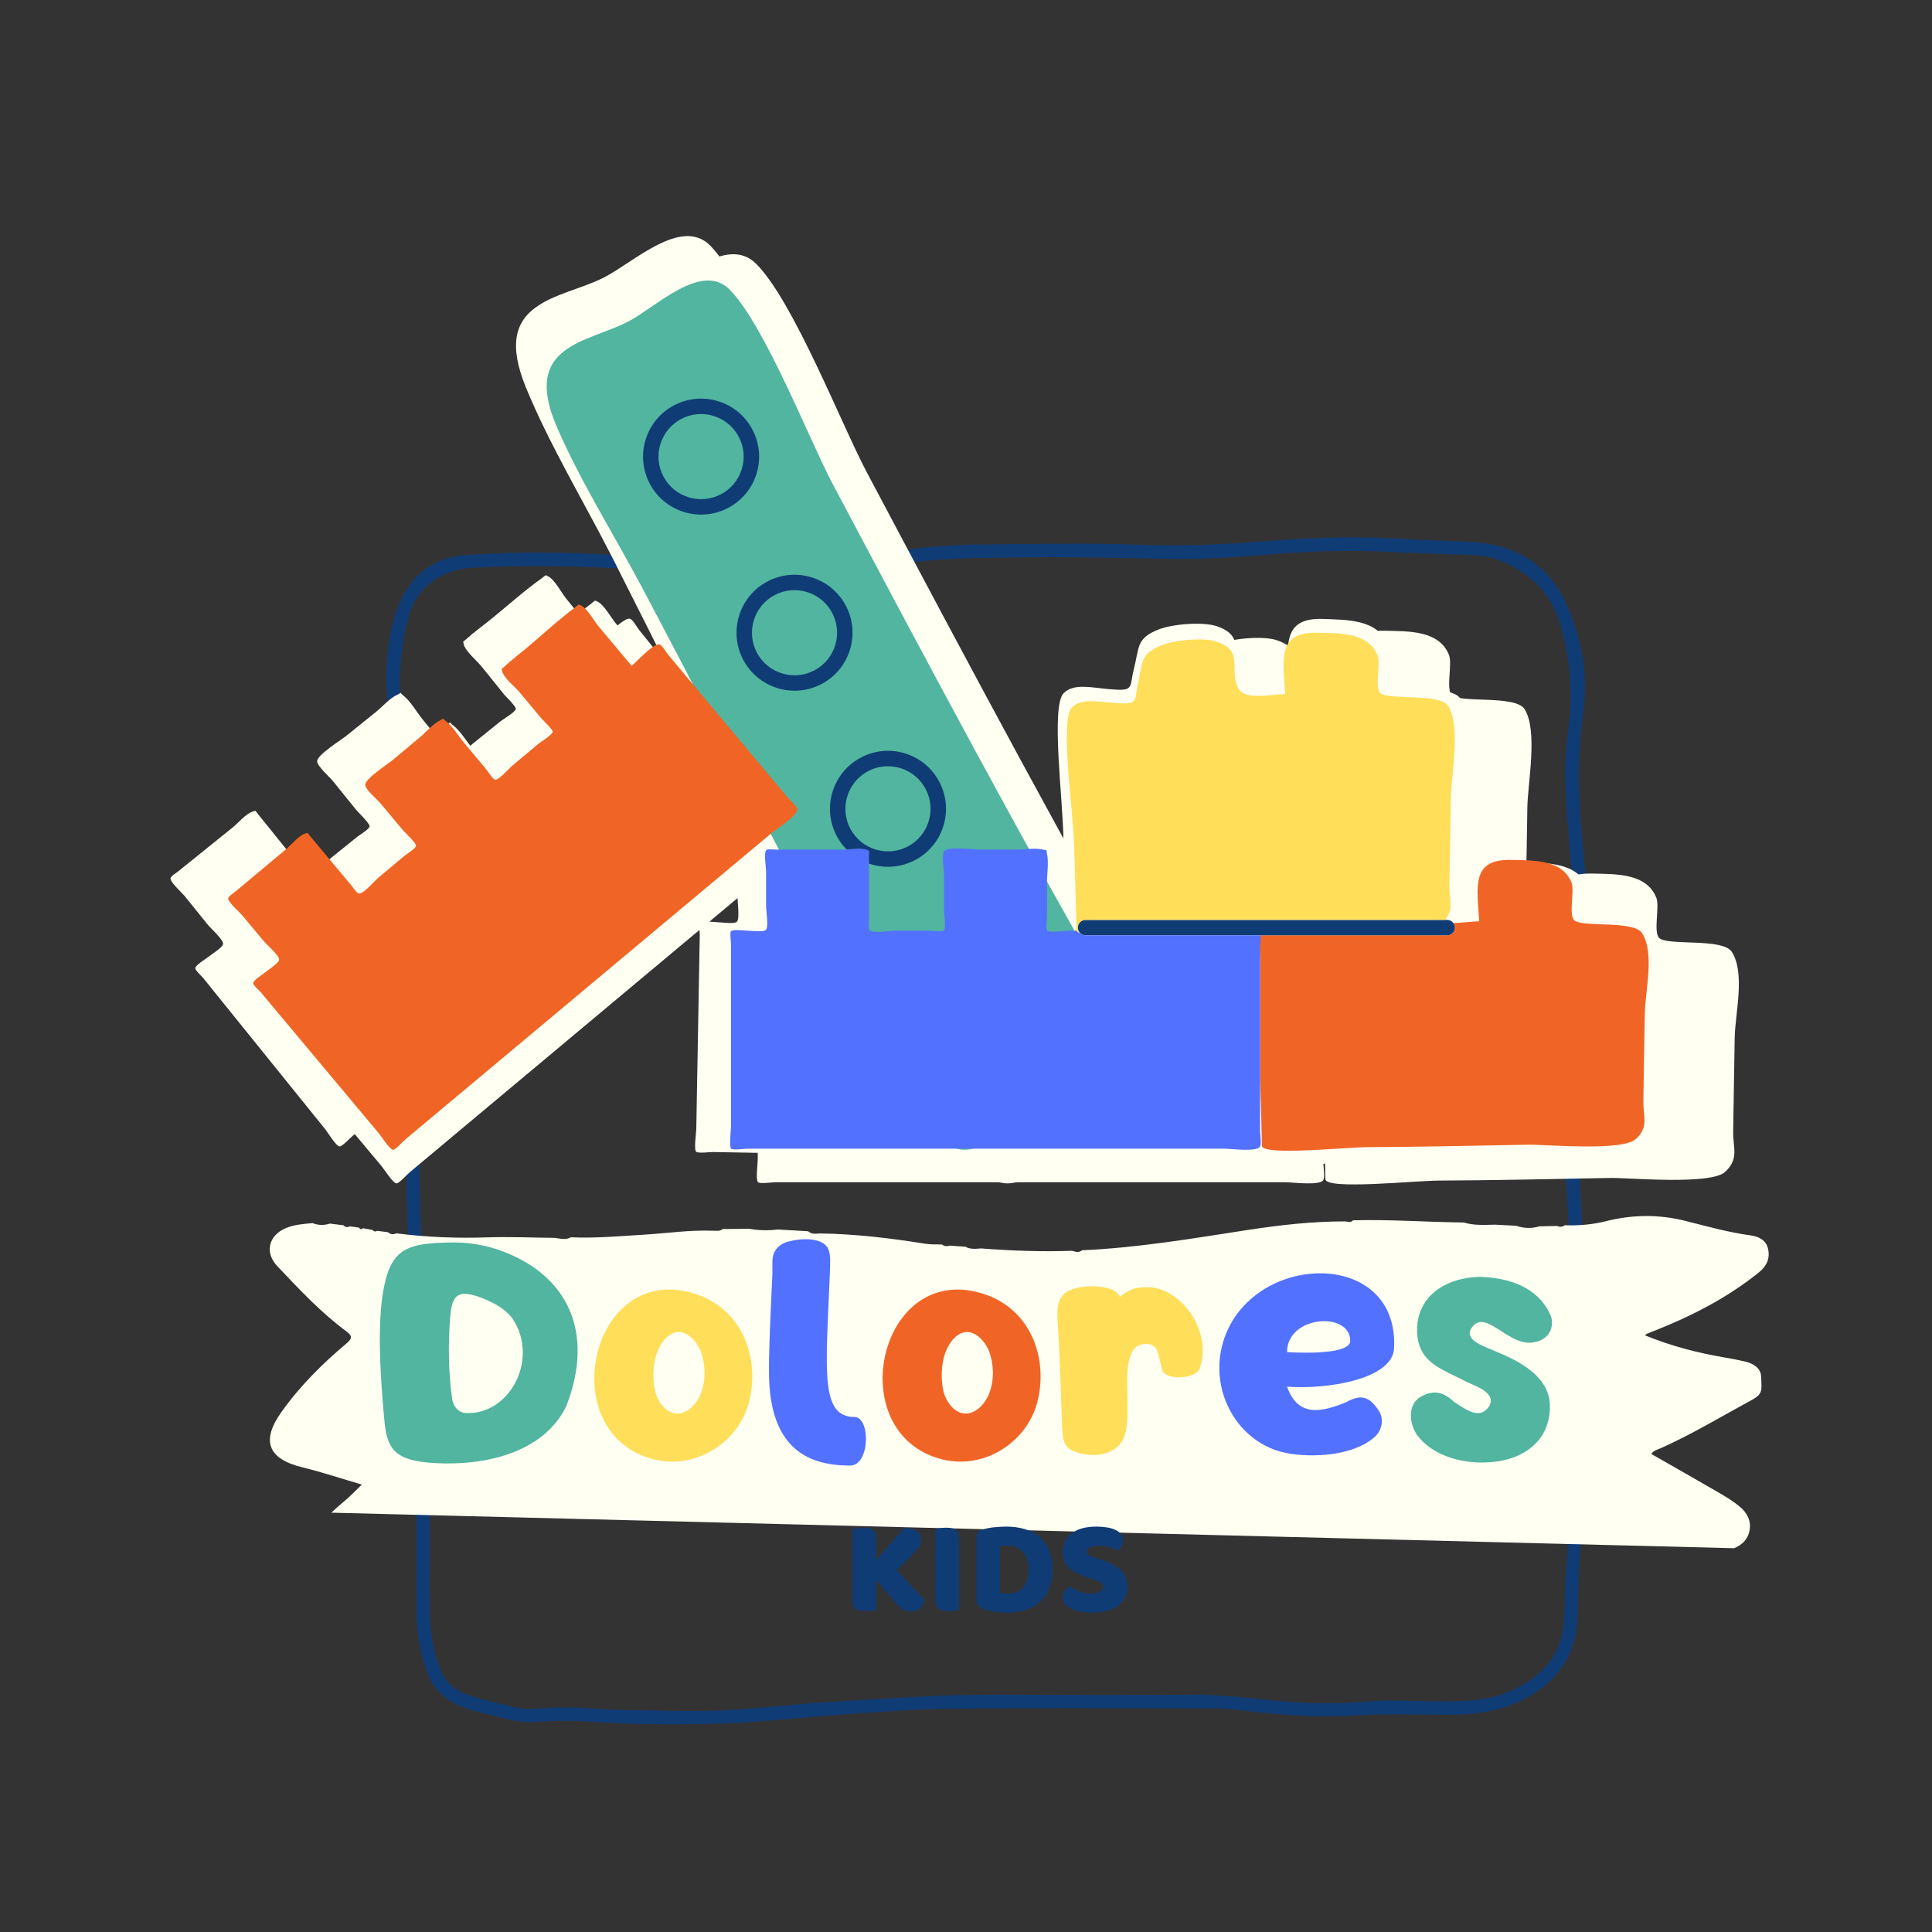 <svg xmlns="http://www.w3.org/2000/svg" xmlns:xlink="http://www.w3.org/1999/xlink" width="1024" zoomAndPan="magnify" viewBox="0 0 768 768" height="1024" preserveAspectRatio="xMidYMid meet" version="1.0"><rect x="0" y="0" width="768" height="768" fill="#333333" stroke="none"/><defs><g/><clipPath id="c5059ee944"><path d="M 153.094 213.195 L 632 213.195 L 632 685.695 L 153.094 685.695 Z M 153.094 213.195 " clip-rule="nonzero"/></clipPath><clipPath id="3d475662b7"><path d="M 205 93 L 452 93 L 452 461 L 205 461 Z M 205 93 " clip-rule="nonzero"/></clipPath><clipPath id="36f324da56"><path d="M 72.578 82.145 L 667.98 92.848 L 661.176 471.535 L 65.77 460.836 Z M 72.578 82.145 " clip-rule="nonzero"/></clipPath><clipPath id="7e4814ee1f"><path d="M 72.578 82.145 L 667.98 92.848 L 661.176 471.535 L 65.77 460.836 Z M 72.578 82.145 " clip-rule="nonzero"/></clipPath><clipPath id="ce45c4d587"><path d="M 67 228 L 663 228 L 663 464 L 67 464 Z M 67 228 " clip-rule="nonzero"/></clipPath><clipPath id="d145663b12"><path d="M 72.578 82.145 L 667.98 92.848 L 661.176 471.535 L 65.77 460.836 Z M 72.578 82.145 " clip-rule="nonzero"/></clipPath><clipPath id="848062622e"><path d="M 72.578 82.145 L 667.98 92.848 L 661.176 471.535 L 65.77 460.836 Z M 72.578 82.145 " clip-rule="nonzero"/></clipPath><clipPath id="fc6fbdc973"><path d="M 69.992 225.941 L 666.223 236.656 L 662.086 466.762 L 65.855 456.047 Z M 69.992 225.941 " clip-rule="nonzero"/></clipPath><clipPath id="d2fac743bb"><path d="M 69.992 225.941 L 665.336 236.641 L 661.223 465.605 L 65.879 454.902 Z M 69.992 225.941 " clip-rule="nonzero"/></clipPath><clipPath id="c7784e4fcf"><path d="M 244 143 L 582 143 L 582 416 L 244 416 Z M 244 143 " clip-rule="nonzero"/></clipPath><clipPath id="92b56d9c21"><path d="M 72.578 82.145 L 667.98 92.848 L 661.176 471.535 L 65.77 460.836 Z M 72.578 82.145 " clip-rule="nonzero"/></clipPath><clipPath id="670c7600fe"><path d="M 72.578 82.145 L 667.98 92.848 L 661.176 471.535 L 65.77 460.836 Z M 72.578 82.145 " clip-rule="nonzero"/></clipPath><clipPath id="bfaadd5845"><path d="M 420 246 L 584 246 L 584 371 L 420 371 Z M 420 246 " clip-rule="nonzero"/></clipPath><clipPath id="0d459df273"><path d="M 72.578 82.145 L 667.98 92.848 L 661.176 471.535 L 65.77 460.836 Z M 72.578 82.145 " clip-rule="nonzero"/></clipPath><clipPath id="729e145f66"><path d="M 72.578 82.145 L 667.98 92.848 L 661.176 471.535 L 65.77 460.836 Z M 72.578 82.145 " clip-rule="nonzero"/></clipPath><clipPath id="422569c611"><path d="M 276 332 L 501 332 L 501 463 L 276 463 Z M 276 332 " clip-rule="nonzero"/></clipPath><clipPath id="69ed8344a5"><path d="M 72.578 82.145 L 667.98 92.848 L 661.176 471.535 L 65.77 460.836 Z M 72.578 82.145 " clip-rule="nonzero"/></clipPath><clipPath id="2bf3ab86cc"><path d="M 72.578 82.145 L 667.98 92.848 L 661.176 471.535 L 65.77 460.836 Z M 72.578 82.145 " clip-rule="nonzero"/></clipPath><clipPath id="e9430ed450"><path d="M 87.539 238.664 L 691.227 238.664 L 691.227 470.832 L 87.539 470.832 Z M 87.539 238.664 " clip-rule="nonzero"/></clipPath><clipPath id="871e733fd4"><path d="M 90.688 240.238 L 655.383 240.238 L 655.383 457.445 L 90.688 457.445 Z M 90.688 240.238 " clip-rule="nonzero"/></clipPath><clipPath id="18eebbf7eb"><path d="M 107 483 L 704 483 L 704 616 L 107 616 Z M 107 483 " clip-rule="nonzero"/></clipPath><clipPath id="90db1dd300"><path d="M 105.438 468.605 L 704.492 483.785 L 701.148 615.742 L 102.09 600.562 Z M 105.438 468.605 " clip-rule="nonzero"/></clipPath><clipPath id="f9dd1f7613"><path d="M 105.438 468.605 L 704.492 483.785 L 700.18 653.98 L 101.121 638.801 Z M 105.438 468.605 " clip-rule="nonzero"/></clipPath></defs><g clip-path="url(#c5059ee944)"><path fill="#103c76" d="M 244.758 220.566 C 257.383 221.273 270.031 221.223 282.664 221.039 C 304.594 220.719 326.523 220.23 348.453 219.57 C 357.027 219.316 365.492 217.535 374.07 217.121 C 378.117 216.926 382.168 216.527 386.215 216.477 C 402.035 216.293 417.852 216.09 433.668 216.129 C 444.23 216.152 454.805 216.738 465.371 216.809 C 480.004 216.906 494.582 215.77 509.172 214.703 C 525.188 213.539 541.238 213.207 557.293 214.215 C 566.41 214.781 575.559 214.891 584.68 215.383 C 602.098 216.324 615.656 224.273 622.711 240.152 C 628.789 253.84 631.52 268.645 629.305 283.906 C 626.727 301.645 627.594 319.402 629.266 337.145 C 630.711 352.41 632.199 367.648 631.508 383.023 C 630.973 395.02 629.477 406.91 627.945 418.801 C 626.262 431.879 626.676 444.961 627.293 458.051 C 627.703 466.695 628.508 475.324 628.762 483.977 C 629.18 498.277 630.73 512.488 631.547 526.762 C 632.375 541.223 631.5 555.664 631.168 570.105 C 630.805 585.914 629.023 601.629 628.055 617.398 C 627.539 625.809 627.352 634.215 627.121 642.629 C 626.727 657.121 619.906 667.711 607.191 674.734 C 597.699 679.973 587.453 681.555 576.875 681.656 C 566.785 681.75 556.688 681.246 546.613 681.578 C 539.234 681.82 531.887 682.402 524.48 682.25 C 514.133 682.031 503.859 681.223 493.605 679.887 C 489.91 679.41 486.164 679.109 482.441 679.109 C 447.699 679.066 412.957 678.855 378.223 679.23 C 363.137 679.391 348.062 680.668 332.996 681.688 C 318.332 682.684 303.707 684.52 289.035 685.051 C 271.172 685.691 253.273 685.625 235.41 684.449 C 228.578 684.004 221.742 683.852 214.918 684.406 C 210.348 684.773 205.82 684.551 201.441 683.34 C 195.102 681.586 188.559 680.621 182.434 678.02 C 175.746 675.176 171.57 670.289 169.336 663.496 C 166.984 656.352 165.613 649.027 165.555 641.52 C 165.453 626.504 165.613 611.492 165.461 596.477 C 165.273 578.609 163.609 560.793 163.25 542.926 C 162.895 525.215 162.918 507.496 162.098 489.805 C 161.324 473.215 161.938 456.617 161.629 440.023 C 161.312 422.621 159.695 405.309 157.691 388.027 C 155.5 369.168 153.91 350.289 154.867 331.238 C 155.758 313.617 155.055 296.004 153.93 278.379 C 153.102 265.348 153.715 252.078 158.758 239.91 C 163.527 228.402 172.66 221.352 185.68 220.613 C 195.516 220.059 205.359 219.539 215.223 219.617 C 225.066 219.707 234.914 220.102 244.758 220.566 Z M 266.266 226.148 C 261.258 226.148 256.242 226.348 251.242 226.117 C 229.797 225.121 208.367 224.426 186.902 225.773 C 175.738 226.473 165.684 233.598 162.652 244.359 C 159.617 255.121 158.535 266.242 159.16 277.391 C 160 292.383 160.934 307.359 160.473 322.383 C 160.238 330.082 159.793 337.781 159.797 345.48 C 159.809 358.922 161.184 372.281 162.723 385.613 C 165.43 409.055 167.504 432.527 166.891 456.168 C 166.387 475.637 167.859 495.07 168.102 514.523 C 168.27 527.863 168.383 541.215 168.977 554.539 C 169.789 572.867 170.898 591.176 170.875 609.535 C 170.855 620.332 170.797 631.141 170.898 641.941 C 170.969 649.051 172.309 655.973 174.684 662.703 C 176.332 667.367 179.25 670.727 183.82 672.809 C 189.887 675.57 196.469 676.426 202.789 678.23 C 207.117 679.469 211.598 679.453 216.047 679.066 C 221.051 678.625 226.051 678.672 231.055 678.914 C 236.449 679.168 241.844 679.641 247.246 679.715 C 260.52 679.914 273.809 680.418 287.059 679.902 C 300.625 679.371 314.125 677.504 327.684 676.707 C 350.449 675.371 373.191 673.555 396.027 673.656 C 421.938 673.77 447.852 673.797 473.758 673.668 C 484.848 673.617 495.789 674.934 506.781 676.016 C 518.414 677.164 530.09 677.438 541.766 676.531 C 545.488 676.246 549.203 675.926 552.953 675.992 C 562.242 676.145 571.543 676.488 580.82 676.234 C 590.133 675.973 599.062 673.828 607.059 668.699 C 615.355 663.375 620.438 655.934 621.531 646.059 C 622.461 637.613 621.875 629.074 622.871 620.621 C 623.348 616.527 623.418 612.441 622.348 608.398 C 622.219 607.914 622.297 607.176 622.598 606.809 C 623.715 605.457 623.648 603.832 623.77 602.289 C 624.383 594.531 625.109 586.785 625.438 579.004 C 626.156 561.621 626.996 544.246 626.223 526.848 C 625.688 514.793 624.219 502.801 623.707 490.73 C 623.316 481.449 622.773 472.176 622.266 462.898 C 621.426 447.582 620.781 432.293 622.801 416.996 C 624.34 405.348 625.75 393.68 626.246 381.926 C 627 364.074 624.535 346.418 623.254 328.684 C 622.32 315.844 621.574 302.973 623.375 290.156 C 625.305 276.422 624.262 263.07 620.648 249.625 C 617.078 236.344 608.711 228.043 596.613 222.941 C 590.594 220.402 584.004 220.625 577.574 220.363 C 568.758 220.004 559.941 219.801 551.133 219.336 C 535.855 218.527 520.617 219.172 505.402 220.371 C 491.609 221.453 477.801 222.43 463.977 222.16 C 443.473 221.766 422.973 221.223 402.469 221.605 C 390.707 221.824 378.938 221.773 367.223 223.016 C 358.77 223.918 350.336 225.332 341.824 225.25 C 316.633 224.961 291.469 226.934 266.266 226.148 Z M 266.266 226.148 " fill-opacity="1" fill-rule="nonzero"/></g><g clip-path="url(#3d475662b7)"><g clip-path="url(#36f324da56)"><g clip-path="url(#7e4814ee1f)"><path fill="#fffff2" d="M 430.695 433.941 C 417.297 439.52 404.703 447.129 391.777 453.684 C 374.422 462.492 368.512 466.062 353.188 437.777 C 314.875 367.086 279.973 293.629 243.539 221.895 C 232.398 199.965 218.316 176.641 209.023 153.938 C 194.766 119.078 222.949 118.996 240.055 110.32 C 251.754 104.383 271.004 85.871 282.453 97.758 C 296.875 112.727 314.656 161.16 324.469 180.48 C 363.41 257.148 401.965 333 443.602 408.148 C 463.719 427.109 437.34 431.176 430.695 433.941 " fill-opacity="1" fill-rule="nonzero"/></g></g></g><g clip-path="url(#ce45c4d587)"><g clip-path="url(#d145663b12)"><g clip-path="url(#848062622e)"><g clip-path="url(#fc6fbdc973)"><g clip-path="url(#d2fac743bb)"><path fill="#fffff2" d="M 660.148 374.445 C 656.707 368.684 634.543 371.746 631.629 368.32 C 629.457 365.773 632.18 356.137 630.902 352.699 C 627.242 342.801 614.969 343.078 605.777 342.703 C 589.035 342.008 591.262 353.336 591.918 368.176 C 588.609 368.191 584.637 368.715 581.082 368.715 C 581.457 369.258 581.688 369.918 581.672 370.633 C 581.641 372.414 580.168 373.836 578.383 373.805 L 500.25 372.398 C 500.23 373.23 499.723 374.125 499.691 375.059 C 499.598 377.52 499.898 380.543 499.773 384.023 C 499.758 385.035 499.738 386.039 499.723 387.047 C 499.551 396.562 499.379 406.07 499.207 415.582 C 499.109 421.023 499.012 426.473 498.914 431.914 C 499.055 444.195 499.207 457.914 499.16 460.582 C 499.082 464.922 534.137 461.844 543.566 461.977 C 554.23 462.125 564.895 462.168 575.562 462.184 C 587.418 462.191 599.27 462.156 611.129 462.156 C 618.016 462.156 650.445 465.797 656.07 460.484 C 661.551 455.301 659.129 451.457 659.359 444.68 C 659.777 432.484 660.199 420.293 660.617 408.098 C 660.945 398.637 665.281 383.023 660.148 374.445 Z M 306.902 315.891 C 307.539 318.516 298.121 324.188 295.801 326.059 C 284.059 335.527 272.316 344.996 260.57 354.469 C 230.363 378.82 200.152 403.172 169.945 427.527 C 160.004 435.543 150.059 443.562 140.113 451.582 C 139.301 452.23 136.059 455.777 134.957 455.734 C 133.656 455.684 130.168 449.98 129.332 448.949 C 117.805 434.664 106.273 420.379 94.746 406.094 C 90.059 400.289 85.375 394.484 80.691 388.68 C 80.16 388.016 77.645 385.766 77.637 384.895 C 77.629 383.668 81.688 381.277 82.793 380.391 C 84.07 379.355 88.734 376.535 88.68 375.129 C 88.621 373.324 83.68 368.93 82.578 367.562 C 79.496 363.746 76.414 359.922 73.332 356.105 C 72.363 354.906 67.766 350.789 67.777 349.223 C 67.785 348.324 70.086 346.992 70.93 346.309 C 74.285 343.609 77.637 340.902 80.996 338.195 C 84.859 335.078 88.727 331.961 92.598 328.84 C 94.664 327.176 97.676 323.566 100.207 322.707 C 101.93 322.125 101.23 322.016 102.824 323.961 C 105.52 327.246 108.16 330.574 110.828 333.875 C 113.738 337.484 116.648 341.086 119.555 344.691 C 120.426 345.77 121.734 348.172 122.859 348.086 C 124.93 347.93 129.383 342.824 130.965 341.547 C 134.641 338.586 138.312 335.629 141.98 332.664 C 142.867 331.953 146.785 329.613 146.918 328.543 C 147.07 327.352 142.27 322.785 141.551 321.895 C 138.48 318.086 135.402 314.273 132.324 310.461 C 131.02 308.84 126.352 304.832 126.086 302.734 C 125.773 300.223 135.555 294.211 137.801 292.395 C 141.699 289.254 145.602 286.109 149.5 282.965 C 152.004 280.945 154.977 277.492 157.93 276.172 C 160.016 275.238 158.477 275.008 160.352 276.5 C 163.23 278.793 165.57 282.965 167.875 285.816 C 170.863 289.523 173.855 293.227 176.848 296.934 C 177.469 297.711 179.715 301.418 180.668 301.477 C 182.133 301.566 186.691 296.621 187.82 295.711 C 191.531 292.723 195.242 289.727 198.953 286.734 C 199.879 285.988 204.906 283.023 205.043 281.824 C 205.164 280.793 201.094 276.93 200.492 276.184 C 197.441 272.41 194.398 268.633 191.352 264.852 C 189.637 262.734 185.051 258.902 184.379 256.223 C 183.977 254.621 183.914 255.395 185.602 253.859 C 188.445 251.273 191.645 248.988 194.637 246.574 C 201.512 241.031 208.195 234.957 215.398 229.84 C 217.258 228.516 216.488 228.418 217.965 229.145 C 220.441 230.371 223.219 235.656 224.934 237.781 C 229.496 243.434 234.062 249.09 238.629 254.746 C 240.965 252.863 248.191 245.227 250.48 245.977 C 251.586 246.34 253.328 249.508 254.035 250.383 C 256.195 253.062 258.363 255.746 260.523 258.426 C 266.5 265.832 272.48 273.234 278.453 280.641 C 284.383 287.984 290.309 295.332 296.238 302.676 C 298.488 305.461 300.738 308.25 302.988 311.039 C 303.93 312.203 306.543 314.402 306.902 315.891 " fill-opacity="1" fill-rule="nonzero"/></g></g></g></g></g><g clip-path="url(#c7784e4fcf)"><g clip-path="url(#92b56d9c21)"><g clip-path="url(#670c7600fe)"><path fill="#fffff2" d="M 581.672 370.633 C 581.641 372.414 580.168 373.836 578.383 373.805 L 426.816 371.082 C 425.953 371.066 425.18 370.711 424.609 370.152 C 424.301 369.844 424.055 369.484 423.887 369.082 C 423.723 368.684 423.633 368.246 423.641 367.789 C 423.672 366.004 425.148 364.582 426.934 364.613 L 578.5 367.336 C 579.57 367.355 580.504 367.902 581.082 368.715 C 581.457 369.258 581.688 369.918 581.672 370.633 Z M 353.059 332.492 C 344.281 336.941 333.523 333.43 329.07 324.66 C 324.613 315.895 328.129 305.141 336.902 300.688 C 339.543 299.352 342.402 298.703 345.277 298.754 C 347.035 298.785 348.801 299.078 350.52 299.641 C 355.051 301.117 358.73 304.27 360.891 308.52 C 363.047 312.766 363.418 317.598 361.941 322.125 C 360.461 326.656 357.305 330.336 353.059 332.492 Z M 368.098 324.137 C 370.113 317.965 369.602 311.379 366.66 305.594 C 363.723 299.801 358.699 295.504 352.527 293.488 C 346.355 291.473 339.766 291.98 333.973 294.922 C 322.02 300.988 317.23 315.641 323.297 327.59 C 327.512 335.891 335.867 340.727 344.586 340.887 C 348.422 340.953 352.332 340.117 355.984 338.262 C 361.777 335.324 366.078 330.305 368.098 324.137 Z M 390.891 406.984 C 386.641 409.141 381.805 409.512 377.273 408.035 C 372.746 406.559 369.062 403.402 366.906 399.152 C 364.746 394.906 364.375 390.074 365.852 385.547 C 367.332 381.016 370.488 377.34 374.738 375.18 C 377.375 373.844 380.238 373.195 383.109 373.246 C 384.867 373.277 386.633 373.566 388.355 374.129 C 392.887 375.605 396.566 378.762 398.723 383.012 C 403.18 391.777 399.664 402.531 390.891 406.984 Z M 390.359 367.98 C 384.188 365.961 377.594 366.473 371.809 369.41 C 366.016 372.348 361.715 377.367 359.699 383.535 C 357.68 389.707 358.191 396.297 361.133 402.086 C 364.07 407.875 369.094 412.168 375.266 414.184 C 377.609 414.949 380.012 415.352 382.41 415.395 C 386.324 415.465 390.227 414.578 393.82 412.75 C 405.773 406.691 410.566 392.031 404.496 380.082 C 401.555 374.293 396.535 369.996 390.359 367.98 Z M 277.391 183.508 C 268.613 187.957 257.855 184.445 253.398 175.676 C 251.242 171.426 250.867 166.598 252.352 162.07 C 253.832 157.539 256.984 153.863 261.234 151.703 C 263.875 150.367 266.738 149.715 269.609 149.77 C 271.367 149.801 273.133 150.094 274.848 150.656 C 279.379 152.133 283.066 155.285 285.223 159.535 C 287.379 163.781 287.754 168.617 286.273 173.141 C 284.793 177.672 281.637 181.352 277.391 183.508 Z M 292.43 175.152 C 294.445 168.98 293.934 162.391 290.996 156.602 C 288.055 150.812 283.035 146.52 276.859 144.504 C 270.684 142.488 264.094 142.996 258.305 145.938 C 252.512 148.875 248.211 153.887 246.195 160.059 C 244.18 166.234 244.688 172.816 247.629 178.605 C 251.84 186.902 260.195 191.746 268.914 191.906 C 272.754 191.973 276.664 191.129 280.316 189.277 C 286.109 186.34 290.406 181.32 292.43 175.152 Z M 315.223 258 C 310.973 260.156 306.137 260.531 301.605 259.051 C 297.074 257.574 293.395 254.418 291.23 250.168 C 286.781 241.402 290.297 230.648 299.066 226.195 C 307.84 221.746 318.605 225.258 323.055 234.027 C 327.512 242.793 323.996 253.547 315.223 258 Z M 328.828 231.098 C 322.758 219.148 308.098 214.363 296.141 220.43 C 284.184 226.492 279.395 241.148 285.465 253.098 C 289.676 261.395 298.035 266.242 306.75 266.398 C 310.59 266.465 314.496 265.625 318.152 263.77 C 330.109 257.707 334.898 243.051 328.828 231.098 " fill-opacity="1" fill-rule="nonzero"/></g></g></g><g clip-path="url(#bfaadd5845)"><g clip-path="url(#0d459df273)"><g clip-path="url(#729e145f66)"><path fill="#fffff2" d="M 580.961 316.238 C 580.539 328.43 580.121 340.621 579.707 352.816 C 579.488 359.02 581.477 362.762 577.633 367.32 L 426.934 364.613 C 425.148 364.582 423.672 366.004 423.641 367.789 C 423.633 368.246 423.723 368.684 423.887 369.082 C 424.055 369.484 424.301 369.844 424.609 370.152 C 423.789 369.867 423.27 369.512 423.121 369.066 C 423.09 368.977 423.059 368.887 423.059 368.789 C 423.117 365.656 422.891 347.34 422.746 333.957 C 422.57 318.074 417.625 280.551 422.863 275.5 C 426.898 271.609 433.422 273.277 440.953 273.953 C 451.188 274.871 448.809 273.441 450.762 265.82 C 452.934 257.32 451.594 253.719 460.684 250.176 C 466.215 248.02 478.352 247.078 483.762 248.949 C 495.504 253.016 489.02 260.234 492.453 268.285 C 494.887 273.996 505.18 271.555 512.344 271.523 C 511.688 256.68 509.461 245.352 526.203 246.047 C 535.395 246.422 547.668 246.145 551.332 256.043 C 552.605 259.48 549.883 269.117 552.055 271.664 C 554.969 275.09 577.133 272.027 580.578 277.789 C 585.711 286.367 581.285 306.777 580.961 316.238 " fill-opacity="1" fill-rule="nonzero"/></g></g></g><g clip-path="url(#422569c611)"><g clip-path="url(#69ed8344a5)"><g clip-path="url(#2bf3ab86cc)"><path fill="#fffff2" d="M 498.395 460.859 C 497.191 463.289 486.332 461.598 483.352 461.543 C 468.266 461.273 453.176 461.004 438.09 460.73 C 399.285 460.035 360.48 459.336 321.68 458.641 C 308.902 458.41 296.129 458.18 283.355 457.949 C 282.312 457.93 277.551 458.57 276.73 457.832 C 275.766 456.957 276.75 450.344 276.777 449.016 C 277.105 430.664 277.434 412.32 277.766 393.969 C 277.898 386.512 278.031 379.059 278.168 371.598 C 278.184 370.746 277.699 367.41 278.254 366.738 C 279.035 365.793 283.684 366.562 285.098 366.586 C 286.746 366.617 292.133 367.441 292.996 366.328 C 294.102 364.91 293.141 358.367 293.172 356.609 C 293.258 351.707 293.348 346.801 293.438 341.895 C 293.465 340.355 292.582 334.246 293.594 333.059 C 294.18 332.371 296.801 332.824 297.883 332.844 C 302.191 332.922 306.504 333 310.812 333.074 C 315.777 333.164 320.75 333.254 325.719 333.344 C 328.371 333.391 333.004 332.551 335.496 333.52 C 337.184 334.172 336.719 333.648 336.691 336.16 C 336.648 340.406 336.539 344.656 336.465 348.902 C 336.379 353.527 336.297 358.16 336.215 362.793 C 336.188 364.18 335.656 366.855 336.566 367.512 C 338.258 368.719 344.953 367.664 346.984 367.699 C 351.703 367.785 356.422 367.871 361.141 367.953 C 362.273 367.973 366.777 368.691 367.57 367.953 C 368.449 367.141 367.703 360.562 367.723 359.418 C 367.812 354.523 367.902 349.625 367.988 344.727 C 368.027 342.648 367.02 336.582 368.168 334.805 C 369.539 332.676 380.898 334.336 383.785 334.387 C 388.793 334.477 393.805 334.566 398.812 334.656 C 402.031 334.715 406.527 333.977 409.641 334.852 C 411.84 335.473 410.809 334.309 411.289 336.66 C 412.02 340.266 411.137 344.965 411.074 348.633 C 410.988 353.391 410.902 358.152 410.816 362.906 C 410.797 363.906 410.141 368.188 410.832 368.848 C 411.898 369.852 418.566 368.984 420.02 369.012 C 421.055 369.031 422.086 369.051 423.121 369.066 C 423.27 369.512 423.789 369.867 424.609 370.152 C 425.18 370.711 425.953 371.066 426.816 371.082 L 500.25 372.398 C 500.277 373.863 499.922 375.906 499.906 376.719 C 499.863 379.152 499.82 381.586 499.773 384.023 C 499.758 385.035 499.738 386.039 499.723 387.047 C 499.551 396.562 499.379 406.07 499.207 415.582 C 499.109 421.023 499.012 426.473 498.914 431.914 C 498.844 435.91 498.77 439.902 498.699 443.887 C 498.637 447.469 498.57 451.051 498.508 454.633 C 498.48 456.133 499.074 459.492 498.395 460.859 " fill-opacity="1" fill-rule="nonzero"/></g></g></g><path fill="#fffff2" d="M 456.969 442.938 C 443.484 448.836 430.859 456.777 417.879 463.656 C 400.441 472.902 394.52 476.629 378.469 448.238 C 338.344 377.277 301.625 303.449 263.387 231.398 C 251.695 209.371 236.992 185.984 227.16 163.141 C 212.07 128.066 240.641 127.465 257.82 118.363 C 269.574 112.133 288.746 93.016 300.57 104.855 C 315.465 119.766 334.371 168.539 344.672 187.945 C 385.539 264.949 426.004 341.137 469.582 416.559 C 490.316 435.406 463.652 440.012 456.969 442.938 " fill-opacity="1" fill-rule="nonzero"/><g clip-path="url(#e9430ed450)"><path fill="#fffff2" d="M 688.477 378.445 C 684.887 372.668 662.473 376.18 659.457 372.758 C 657.211 370.215 659.793 360.398 658.438 356.934 C 654.543 346.969 642.109 347.477 632.785 347.258 C 615.801 346.863 618.266 358.305 619.199 373.336 C 615.848 373.41 611.828 374.016 608.223 374.078 C 608.617 374.621 608.859 375.285 608.859 376.012 C 608.859 377.82 607.391 379.285 605.582 379.285 L 526.355 379.285 C 526.352 380.129 525.852 381.043 525.836 381.992 C 525.785 384.488 526.145 387.547 526.082 391.078 C 526.082 392.102 526.082 393.121 526.082 394.145 C 526.082 403.793 526.082 413.434 526.082 423.078 C 526.082 428.598 526.082 434.121 526.082 439.637 C 526.449 452.086 526.855 465.992 526.855 468.695 C 526.855 473.094 562.332 469.336 571.895 469.301 C 582.707 469.258 593.52 469.102 604.332 468.926 C 616.352 468.719 628.367 468.469 640.383 468.254 C 647.367 468.125 680.309 471.227 685.91 465.738 C 691.371 460.383 688.848 456.531 688.961 449.656 C 689.16 437.285 689.367 424.918 689.566 412.551 C 689.727 402.957 693.836 387.051 688.477 378.445 Z M 329.332 325.523 C 330.023 328.176 320.582 334.098 318.262 336.039 C 306.531 345.848 294.801 355.66 283.066 365.473 C 252.887 390.711 222.711 415.945 192.531 441.184 C 182.598 449.492 172.664 457.801 162.727 466.113 C 161.918 466.785 158.695 470.441 157.578 470.418 C 156.262 470.387 152.617 464.672 151.75 463.641 C 139.809 449.371 127.859 435.098 115.91 420.828 C 111.055 415.027 106.203 409.234 101.348 403.434 C 100.797 402.77 98.203 400.535 98.18 399.652 C 98.152 398.406 102.223 395.91 103.324 394.992 C 104.602 393.922 109.277 390.977 109.199 389.551 C 109.105 387.723 104.02 383.359 102.875 381.992 C 99.684 378.18 96.488 374.359 93.293 370.547 C 92.289 369.348 87.555 365.258 87.539 363.672 C 87.527 362.758 89.84 361.367 90.68 360.66 C 94.035 357.859 97.383 355.055 100.734 352.25 C 104.598 349.023 108.461 345.793 112.328 342.559 C 114.391 340.832 117.379 337.117 119.926 336.199 C 121.664 335.578 120.953 335.48 122.602 337.426 C 125.395 340.707 128.137 344.031 130.898 347.328 C 133.914 350.934 136.934 354.531 139.945 358.137 C 140.848 359.211 142.215 361.625 143.352 361.516 C 145.449 361.32 149.871 356.062 151.453 354.738 C 155.125 351.672 158.789 348.605 162.457 345.535 C 163.34 344.797 167.27 342.352 167.387 341.27 C 167.516 340.059 162.57 335.516 161.824 334.625 C 158.641 330.82 155.449 327.012 152.262 323.203 C 150.91 321.586 146.105 317.609 145.797 315.484 C 145.434 312.941 155.242 306.672 157.484 304.793 C 161.383 301.535 165.277 298.277 169.172 295.02 C 171.676 292.922 174.625 289.371 177.594 287.98 C 179.691 286.992 178.129 286.785 180.055 288.27 C 183.016 290.539 185.461 294.723 187.852 297.574 C 190.945 301.277 194.047 304.977 197.148 308.68 C 197.793 309.457 200.137 313.172 201.105 313.215 C 202.59 313.281 207.121 308.184 208.25 307.242 C 211.957 304.141 215.66 301.039 219.371 297.938 C 220.297 297.164 225.336 294.07 225.453 292.848 C 225.559 291.801 221.363 287.961 220.742 287.215 C 217.578 283.445 214.422 279.672 211.266 275.895 C 209.488 273.777 204.77 269.98 204.039 267.273 C 203.605 265.66 203.555 266.445 205.238 264.855 C 208.07 262.184 211.273 259.809 214.262 257.309 C 221.133 251.562 227.797 245.285 235.004 239.965 C 236.867 238.586 236.086 238.504 237.594 239.215 C 240.125 240.41 243.039 245.719 244.816 247.844 C 249.543 253.488 254.277 259.141 259.008 264.789 C 261.344 262.836 268.527 254.965 270.859 255.684 C 271.988 256.031 273.809 259.211 274.543 260.082 C 276.785 262.762 279.031 265.445 281.27 268.117 C 287.461 275.516 293.656 282.91 299.852 290.312 C 305.996 297.648 312.137 304.988 318.281 312.324 C 320.609 315.105 322.941 317.895 325.273 320.68 C 326.25 321.844 328.938 324.023 329.332 325.523 " fill-opacity="1" fill-rule="nonzero"/></g><path fill="#fffff2" d="M 608.859 376.012 C 608.859 377.82 607.391 379.285 605.582 379.285 L 451.891 379.285 C 451.016 379.285 450.227 378.941 449.637 378.383 C 449.316 378.082 449.062 377.719 448.883 377.312 C 448.711 376.91 448.613 376.473 448.613 376.012 C 448.613 374.195 450.078 372.73 451.891 372.73 L 605.582 372.73 C 606.664 372.73 607.625 373.266 608.223 374.078 C 608.617 374.621 608.859 375.285 608.859 376.012 Z M 376.418 341.516 C 367.605 346.184 356.633 342.82 351.961 334.012 C 347.285 325.207 350.652 314.242 359.461 309.566 C 362.113 308.164 365.004 307.457 367.918 307.457 C 369.699 307.457 371.496 307.723 373.25 308.258 C 377.867 309.676 381.656 312.801 383.922 317.07 C 386.184 321.336 386.652 326.227 385.234 330.844 C 383.816 335.461 380.684 339.254 376.418 341.516 Z M 391.512 332.77 C 393.441 326.48 392.805 319.809 389.719 314 C 386.633 308.18 381.465 303.918 375.172 301.988 C 368.875 300.055 362.207 300.691 356.391 303.777 C 344.379 310.145 339.793 325.086 346.16 337.09 C 350.586 345.422 359.145 350.176 367.984 350.176 C 371.875 350.176 375.82 349.254 379.492 347.312 C 385.309 344.227 389.578 339.062 391.512 332.77 Z M 416.129 416.336 C 411.859 418.602 406.961 419.062 402.34 417.652 C 397.727 416.234 393.934 413.102 391.668 408.836 C 389.406 404.57 388.938 399.68 390.355 395.062 C 391.773 390.445 394.906 386.656 399.176 384.391 C 401.824 382.988 404.711 382.277 407.625 382.277 C 409.406 382.277 411.203 382.539 412.957 383.078 C 417.578 384.492 421.367 387.625 423.629 391.891 C 428.305 400.699 424.938 411.664 416.129 416.336 Z M 414.879 376.809 C 408.586 374.875 401.91 375.516 396.098 378.594 C 390.281 381.68 386.012 386.844 384.078 393.137 C 382.148 399.426 382.785 406.098 385.871 411.91 C 388.957 417.727 394.125 421.988 400.418 423.918 C 402.809 424.652 405.25 425.016 407.684 425.016 C 411.652 425.016 415.59 424.047 419.199 422.129 C 431.211 415.766 435.797 400.82 429.43 388.816 C 426.34 383.004 421.176 378.738 414.879 376.809 Z M 297 191.871 C 288.188 196.539 277.215 193.176 272.539 184.367 C 270.273 180.102 269.809 175.211 271.23 170.594 C 272.645 165.977 275.773 162.191 280.043 159.922 C 282.695 158.52 285.586 157.812 288.5 157.812 C 290.281 157.812 292.078 158.078 293.828 158.613 C 298.445 160.031 302.238 163.156 304.504 167.426 C 306.766 171.691 307.234 176.586 305.816 181.199 C 304.398 185.816 301.266 189.609 297 191.871 Z M 312.094 183.125 C 314.023 176.836 313.387 170.164 310.301 164.352 C 307.215 158.535 302.047 154.273 295.754 152.344 C 289.453 150.41 282.785 151.047 276.973 154.133 C 271.148 157.219 266.883 162.379 264.953 168.668 C 263.023 174.965 263.656 181.629 266.746 187.445 C 271.164 195.777 279.723 200.535 288.559 200.535 C 292.457 200.535 296.402 199.609 300.074 197.668 C 305.891 194.582 310.156 189.418 312.094 183.125 Z M 336.711 266.691 C 332.441 268.957 327.543 269.422 322.926 268.008 C 318.305 266.59 314.516 263.457 312.246 259.191 C 307.574 250.387 310.941 239.418 319.754 234.746 C 328.562 230.078 339.539 233.441 344.211 242.246 C 348.887 251.055 345.52 262.02 336.711 266.691 Z M 350.012 239.172 C 343.641 227.172 328.691 222.59 316.68 228.953 C 304.672 235.32 300.082 250.262 306.453 262.266 C 310.871 270.602 319.434 275.359 328.273 275.359 C 332.164 275.359 336.113 274.434 339.781 272.488 C 351.793 266.121 356.379 251.18 350.012 239.172 " fill-opacity="1" fill-rule="nonzero"/><path fill="#fffff2" d="M 607.148 320.883 C 606.941 333.25 606.742 345.621 606.539 357.988 C 606.434 364.277 608.52 368.035 604.703 372.73 L 451.891 372.73 C 450.078 372.73 448.613 374.195 448.613 376.012 C 448.613 376.473 448.711 376.91 448.883 377.312 C 449.062 377.719 449.316 378.082 449.637 378.383 C 448.797 378.113 448.266 377.762 448.105 377.312 C 448.074 377.219 448.043 377.133 448.043 377.035 C 448.043 373.855 447.48 355.293 447.086 341.73 C 446.621 325.633 440.922 287.684 446.141 282.473 C 450.16 278.453 456.805 280.023 464.453 280.574 C 474.844 281.316 472.406 279.91 474.242 272.152 C 476.293 263.496 474.871 259.867 484.02 256.109 C 489.586 253.824 501.875 252.648 507.391 254.445 C 519.367 258.355 512.926 265.789 516.555 273.891 C 519.125 279.637 529.512 276.973 536.773 276.809 C 535.84 261.777 533.375 250.332 550.359 250.73 C 559.684 250.945 572.121 250.441 576.016 260.406 C 577.367 263.871 574.785 273.684 577.031 276.227 C 580.047 279.648 602.461 276.141 606.059 281.918 C 611.418 290.52 607.301 311.289 607.148 320.883 " fill-opacity="1" fill-rule="nonzero"/><path fill="#fffff2" d="M 526.082 468.992 C 524.91 471.473 513.867 469.957 510.848 469.957 C 495.551 469.957 480.25 469.957 464.953 469.957 C 425.602 469.957 386.254 469.957 346.91 469.957 C 333.953 469.957 321 469.957 308.047 469.957 C 306.992 469.957 302.176 470.691 301.332 469.957 C 300.336 469.09 301.215 462.367 301.215 461.023 C 301.215 442.414 301.215 423.812 301.215 405.203 C 301.215 397.641 301.215 390.082 301.215 382.52 C 301.215 381.656 300.664 378.281 301.215 377.59 C 301.992 376.617 306.715 377.312 308.152 377.312 C 309.82 377.312 315.297 378.051 316.152 376.906 C 317.246 375.449 316.152 368.836 316.152 367.055 C 316.152 362.082 316.152 357.109 316.152 352.129 C 316.152 350.57 315.148 344.395 316.152 343.172 C 316.73 342.465 319.398 342.875 320.496 342.875 C 324.863 342.875 329.238 342.875 333.605 342.875 C 338.641 342.875 343.684 342.875 348.719 342.875 C 351.41 342.875 356.09 341.941 358.633 342.875 C 360.359 343.508 359.879 342.984 359.898 345.531 C 359.93 349.836 359.898 354.145 359.898 358.449 C 359.898 363.141 359.898 367.84 359.898 372.535 C 359.898 373.945 359.406 376.664 360.34 377.312 C 362.078 378.508 368.844 377.312 370.906 377.312 C 375.691 377.312 380.473 377.312 385.258 377.312 C 386.41 377.312 390.988 377.961 391.777 377.195 C 392.652 376.355 391.777 369.699 391.777 368.539 C 391.777 363.578 391.777 358.613 391.777 353.645 C 391.777 351.535 390.645 345.402 391.777 343.582 C 393.129 341.398 404.676 342.875 407.602 342.875 C 412.68 342.875 417.762 342.875 422.84 342.875 C 426.102 342.875 430.648 342.043 433.82 342.875 C 436.059 343.465 434.992 342.305 435.523 344.68 C 436.332 348.32 435.523 353.098 435.523 356.816 C 435.523 361.641 435.523 366.469 435.523 371.293 C 435.523 372.309 434.934 376.66 435.648 377.312 C 436.746 378.312 443.492 377.312 444.965 377.312 C 446.012 377.312 447.059 377.312 448.105 377.312 C 448.266 377.762 448.797 378.113 449.637 378.383 C 450.227 378.941 451.016 379.285 451.891 379.285 L 526.355 379.285 C 526.406 380.77 526.082 382.848 526.082 383.672 C 526.082 386.137 526.082 388.605 526.082 391.078 C 526.082 392.102 526.082 393.121 526.082 394.145 C 526.082 403.793 526.082 413.434 526.082 423.078 C 526.082 428.598 526.082 434.121 526.082 439.637 C 526.082 443.691 526.082 447.738 526.082 451.781 C 526.082 455.414 526.082 459.043 526.082 462.676 C 526.082 464.195 526.746 467.594 526.082 468.992 " fill-opacity="1" fill-rule="nonzero"/><path fill="#51b59f" d="M 436.258 431.348 C 423.645 436.863 411.832 444.293 399.691 450.73 C 383.383 459.379 377.84 462.867 362.824 436.305 C 325.293 369.918 290.949 300.848 255.18 233.441 C 244.242 212.832 230.488 190.957 221.293 169.582 C 207.176 136.77 233.902 136.207 249.973 127.691 C 260.965 121.859 278.902 103.977 289.961 115.051 C 303.895 129 321.578 174.633 331.211 192.789 C 369.441 264.828 407.293 336.105 448.055 406.668 C 467.449 424.301 442.508 428.609 436.258 431.348 " fill-opacity="1" fill-rule="nonzero"/><g clip-path="url(#871e733fd4)"><path fill="#f06525" d="M 652.812 371.012 C 649.449 365.605 628.484 368.891 625.664 365.688 C 623.562 363.309 625.977 354.129 624.711 350.887 C 621.07 341.562 609.438 342.035 600.715 341.836 C 584.828 341.465 587.133 352.168 588.008 366.23 C 584.871 366.301 581.113 366.863 577.738 366.926 C 578.109 367.434 578.336 368.055 578.336 368.73 C 578.336 370.426 576.961 371.797 575.27 371.797 L 501.16 371.797 C 501.156 372.586 500.688 373.441 500.676 374.328 C 500.625 376.664 500.965 379.523 500.906 382.832 C 500.906 383.789 500.906 384.742 500.906 385.699 C 500.906 394.723 500.906 403.746 500.906 412.766 C 500.906 417.93 500.906 423.098 500.906 428.258 C 501.246 439.906 501.629 452.914 501.629 455.445 C 501.629 459.559 534.812 456.043 543.758 456.008 C 553.871 455.969 563.988 455.824 574.102 455.66 C 585.344 455.469 596.582 455.23 607.824 455.031 C 614.355 454.91 645.168 457.812 650.41 452.676 C 655.52 447.668 653.156 444.062 653.262 437.629 C 653.449 426.059 653.641 414.488 653.828 402.918 C 653.98 393.941 657.824 379.062 652.812 371.012 Z M 316.863 321.5 C 317.512 323.98 308.68 329.52 306.508 331.336 C 295.539 340.516 284.562 349.691 273.586 358.875 C 245.359 382.484 217.129 406.094 188.902 429.707 C 179.609 437.477 170.316 445.254 161.023 453.027 C 160.266 453.656 157.25 457.078 156.207 457.055 C 154.973 457.027 151.562 451.68 150.754 450.715 C 139.582 437.363 128.406 424.012 117.23 410.664 C 112.688 405.238 108.148 399.812 103.605 394.387 C 103.09 393.766 100.668 391.676 100.645 390.852 C 100.617 389.688 104.426 387.352 105.457 386.492 C 106.652 385.488 111.027 382.734 110.953 381.402 C 110.863 379.691 106.105 375.605 105.039 374.328 C 102.051 370.762 99.062 367.188 96.074 363.621 C 95.133 362.5 90.707 358.676 90.688 357.188 C 90.68 356.336 92.84 355.031 93.629 354.371 C 96.766 351.754 99.898 349.129 103.035 346.504 C 106.648 343.484 110.262 340.461 113.879 337.438 C 115.809 335.824 118.602 332.348 120.988 331.488 C 122.609 330.906 121.945 330.816 123.488 332.633 C 126.102 335.703 128.664 338.812 131.25 341.902 C 134.07 345.273 136.891 348.641 139.711 352.012 C 140.555 353.016 141.836 355.273 142.898 355.172 C 144.859 354.988 148.996 350.07 150.477 348.832 C 153.91 345.965 157.34 343.094 160.77 340.223 C 161.594 339.531 165.27 337.242 165.379 336.23 C 165.5 335.098 160.875 330.848 160.176 330.016 C 157.199 326.457 154.215 322.891 151.23 319.328 C 149.969 317.816 145.477 314.094 145.188 312.109 C 144.844 309.73 154.02 303.863 156.117 302.105 C 159.762 299.055 163.406 296.008 167.051 292.961 C 169.391 291 172.152 287.68 174.93 286.375 C 176.887 285.453 175.426 285.258 177.23 286.645 C 180 288.77 182.285 292.684 184.523 295.352 C 187.418 298.816 190.316 302.277 193.219 305.742 C 193.82 306.469 196.012 309.945 196.918 309.984 C 198.309 310.043 202.551 305.277 203.602 304.395 C 207.07 301.496 210.535 298.594 214.004 295.691 C 214.871 294.969 219.586 292.074 219.695 290.93 C 219.793 289.953 215.871 286.355 215.289 285.66 C 212.332 282.133 209.379 278.605 206.426 275.07 C 204.762 273.09 200.348 269.535 199.668 267.004 C 199.258 265.496 199.211 266.23 200.785 264.742 C 203.438 262.242 206.434 260.02 209.23 257.68 C 215.656 252.305 221.887 246.434 228.629 241.457 C 230.371 240.168 229.641 240.09 231.055 240.754 C 233.418 241.871 236.145 246.84 237.809 248.824 C 242.23 254.109 246.656 259.395 251.082 264.68 C 253.266 262.852 259.984 255.488 262.168 256.164 C 263.223 256.488 264.93 259.461 265.617 260.277 C 267.711 262.785 269.812 265.293 271.906 267.793 C 277.699 274.719 283.496 281.633 289.285 288.559 C 295.035 295.422 300.777 302.289 306.527 309.152 C 308.703 311.754 310.887 314.359 313.066 316.969 C 313.98 318.055 316.496 320.098 316.863 321.5 " fill-opacity="1" fill-rule="nonzero"/></g><path fill="#103c76" d="M 578.336 368.73 C 578.336 370.426 576.961 371.797 575.27 371.797 L 431.504 371.797 C 430.688 371.797 429.949 371.473 429.398 370.953 C 429.098 370.668 428.859 370.332 428.691 369.953 C 428.531 369.578 428.438 369.164 428.438 368.73 C 428.438 367.035 429.812 365.664 431.504 365.664 L 575.27 365.664 C 576.285 365.664 577.18 366.164 577.738 366.926 C 578.109 367.434 578.336 368.055 578.336 368.73 Z M 360.91 336.461 C 352.664 340.828 342.402 337.68 338.031 329.441 C 333.656 321.203 336.805 310.945 345.047 306.574 C 347.527 305.262 350.23 304.598 352.957 304.598 C 354.625 304.598 356.305 304.844 357.945 305.348 C 362.266 306.672 365.809 309.598 367.926 313.59 C 370.043 317.582 370.48 322.156 369.156 326.477 C 367.832 330.797 364.898 334.344 360.91 336.461 Z M 375.027 328.281 C 376.832 322.395 376.238 316.152 373.352 310.719 C 370.465 305.273 365.629 301.285 359.742 299.48 C 353.855 297.676 347.617 298.27 342.176 301.156 C 330.941 307.109 326.648 321.09 332.605 332.32 C 336.746 340.117 344.75 344.562 353.02 344.562 C 356.656 344.562 360.352 343.703 363.785 341.883 C 369.227 338.996 373.219 334.164 375.027 328.281 Z M 398.055 406.461 C 394.059 408.578 389.48 409.012 385.156 407.691 C 380.84 406.363 377.293 403.434 375.176 399.441 C 373.059 395.449 372.621 390.875 373.945 386.555 C 375.27 382.234 378.203 378.695 382.195 376.574 C 384.672 375.262 387.375 374.598 390.102 374.598 C 391.766 374.598 393.449 374.84 395.086 375.344 C 399.41 376.668 402.953 379.598 405.07 383.59 C 409.445 391.828 406.297 402.09 398.055 406.461 Z M 396.887 369.48 C 390.996 367.668 384.754 368.27 379.316 371.152 C 373.875 374.035 369.883 378.867 368.074 384.754 C 366.27 390.641 366.863 396.879 369.75 402.32 C 372.637 407.758 377.473 411.746 383.359 413.555 C 385.594 414.242 387.879 414.582 390.152 414.582 C 393.867 414.582 397.551 413.672 400.926 411.879 C 412.16 405.926 416.453 391.941 410.496 380.715 C 407.609 375.273 402.773 371.285 396.887 369.48 Z M 286.621 196.461 C 278.375 200.828 268.113 197.68 263.738 189.441 C 261.621 185.449 261.184 180.875 262.516 176.555 C 263.84 172.234 266.766 168.695 270.762 166.574 C 273.242 165.262 275.945 164.598 278.668 164.598 C 280.336 164.598 282.016 164.844 283.652 165.348 C 287.973 166.672 291.523 169.598 293.641 173.59 C 295.758 177.582 296.195 182.16 294.867 186.477 C 293.543 190.797 290.613 194.344 286.621 196.461 Z M 300.738 188.281 C 302.547 182.395 301.949 176.152 299.062 170.715 C 296.176 165.273 291.344 161.285 285.453 159.48 C 279.562 157.676 273.324 158.27 267.887 161.156 C 262.441 164.039 258.449 168.867 256.645 174.754 C 254.836 180.645 255.434 186.879 258.32 192.32 C 262.453 200.117 270.457 204.566 278.727 204.566 C 282.371 204.566 286.062 203.703 289.496 201.883 C 294.938 198.996 298.926 194.164 300.738 188.281 Z M 323.766 266.461 C 319.773 268.578 315.191 269.016 310.871 267.691 C 306.547 266.363 303.004 263.434 300.883 259.441 C 296.512 251.203 299.664 240.945 307.902 236.574 C 316.145 232.203 326.414 235.352 330.781 243.59 C 335.156 251.828 332.008 262.09 323.766 266.461 Z M 336.207 240.715 C 330.25 229.488 316.266 225.199 305.031 231.156 C 293.797 237.109 289.504 251.09 295.465 262.32 C 299.598 270.117 307.605 274.566 315.875 274.566 C 319.516 274.566 323.207 273.703 326.641 271.883 C 337.875 265.926 342.164 251.949 336.207 240.715 " fill-opacity="1" fill-rule="nonzero"/><path fill="#ffde59" d="M 576.734 317.16 C 576.543 328.73 576.352 340.301 576.164 351.871 C 576.066 357.758 578.016 361.273 574.445 365.664 L 431.504 365.664 C 429.812 365.664 428.438 367.035 428.438 368.73 C 428.438 369.164 428.531 369.578 428.691 369.953 C 428.859 370.332 429.098 370.668 429.398 370.953 C 428.613 370.699 428.113 370.371 427.965 369.953 C 427.938 369.863 427.906 369.781 427.906 369.691 C 427.906 366.715 427.379 349.352 427.012 336.664 C 426.574 321.602 421.246 286.098 426.129 281.223 C 429.887 277.465 436.102 278.934 443.254 279.449 C 452.977 280.145 450.695 278.828 452.414 271.57 C 454.332 263.469 453 260.078 461.559 256.562 C 466.77 254.422 478.262 253.32 483.422 255.004 C 494.625 258.66 488.598 265.617 491.992 273.195 C 494.398 278.57 504.113 276.078 510.906 275.922 C 510.031 261.859 507.727 251.156 523.613 251.527 C 532.336 251.73 543.969 251.258 547.613 260.578 C 548.879 263.82 546.461 273.004 548.562 275.383 C 551.383 278.582 572.352 275.297 575.715 280.703 C 580.727 288.754 576.879 308.184 576.734 317.16 " fill-opacity="1" fill-rule="nonzero"/><path fill="#5271ff" d="M 500.906 455.723 C 499.809 458.043 489.48 456.625 486.656 456.625 C 472.344 456.625 458.031 456.625 443.723 456.625 C 406.918 456.625 370.109 456.625 333.309 456.625 C 321.184 456.625 309.07 456.625 296.953 456.625 C 295.965 456.625 291.461 457.312 290.672 456.625 C 289.742 455.812 290.562 449.523 290.562 448.266 C 290.562 430.855 290.562 413.453 290.562 396.047 C 290.562 388.969 290.562 381.898 290.562 374.824 C 290.562 374.016 290.047 370.859 290.562 370.211 C 291.289 369.301 295.707 369.953 297.051 369.953 C 298.613 369.953 303.734 370.645 304.535 369.57 C 305.559 368.207 304.535 362.02 304.535 360.355 C 304.535 355.703 304.535 351.047 304.535 346.391 C 304.535 344.93 303.594 339.156 304.535 338.008 C 305.078 337.348 307.57 337.734 308.602 337.734 C 312.684 337.734 316.777 337.734 320.863 337.734 C 325.574 337.734 330.289 337.734 335 337.734 C 337.516 337.734 341.895 336.859 344.273 337.734 C 345.887 338.324 345.438 337.836 345.453 340.219 C 345.484 344.246 345.453 348.277 345.453 352.305 C 345.453 356.695 345.453 361.09 345.453 365.484 C 345.453 366.801 344.996 369.344 345.871 369.953 C 347.492 371.066 353.824 369.953 355.754 369.953 C 360.227 369.953 364.703 369.953 369.176 369.953 C 370.254 369.953 374.535 370.555 375.277 369.844 C 376.094 369.055 375.277 362.828 375.277 361.746 C 375.277 357.102 375.277 352.457 375.277 347.809 C 375.277 345.836 374.219 340.098 375.277 338.395 C 376.539 336.352 387.34 337.734 390.078 337.734 C 394.828 337.734 399.582 337.734 404.332 337.734 C 407.383 337.734 411.637 336.957 414.602 337.734 C 416.699 338.285 415.699 337.199 416.195 339.422 C 416.953 342.828 416.195 347.297 416.195 350.777 C 416.195 355.289 416.195 359.809 416.195 364.32 C 416.195 365.27 415.645 369.34 416.312 369.953 C 417.34 370.887 423.648 369.953 425.027 369.953 C 426.008 369.953 426.988 369.953 427.965 369.953 C 428.113 370.371 428.613 370.699 429.398 370.953 C 429.949 371.473 430.688 371.797 431.504 371.797 L 501.16 371.797 C 501.207 373.184 500.906 375.129 500.906 375.898 C 500.906 378.207 500.906 380.516 500.906 382.832 C 500.906 383.789 500.906 384.742 500.906 385.699 C 500.906 394.723 500.906 403.746 500.906 412.766 C 500.906 417.93 500.906 423.098 500.906 428.258 C 500.906 432.051 500.906 435.836 500.906 439.621 C 500.906 443.02 500.906 446.414 500.906 449.812 C 500.906 451.234 501.527 454.414 500.906 455.723 " fill-opacity="1" fill-rule="nonzero"/><g clip-path="url(#18eebbf7eb)"><g clip-path="url(#90db1dd300)"><g clip-path="url(#f9dd1f7613)"><path fill="#fffff2" d="M 127.316 639.438 C 123.473 639.18 119.594 639.137 115.785 638.605 C 109.555 637.738 106.555 631.168 110.086 626.098 C 117.906 614.859 127.117 604.875 137.629 596.082 C 139.68 594.363 141.504 592.375 143.828 590.141 C 135.781 587.789 128.062 585.207 120.184 583.285 C 106.562 579.965 103.688 572.816 111.828 561.359 C 119.172 551.031 128.086 542.137 137.758 534.012 C 140.09 532.051 140.105 531.02 137.699 529.242 C 127.504 521.723 118.922 512.473 110.25 503.34 C 105.09 497.902 106.723 491.09 113.672 488.18 C 117.059 486.758 120.652 486.551 124.23 486.207 C 126.504 487.105 128.801 487.145 131.125 486.402 C 132.934 486.621 134.738 486.84 136.547 487.062 C 137.289 487.938 138.18 487.926 139.145 487.496 C 140.332 487.664 141.523 487.84 142.711 488.004 C 143.137 488.664 143.621 488.883 144.238 488.23 C 145.531 488.465 146.812 488.695 148.105 488.93 C 148.613 489.562 149.219 489.707 149.934 489.27 C 151.375 489.457 152.82 489.641 154.266 489.828 C 155.266 490.859 156.43 490.715 157.629 490.285 C 169.609 491.816 181.617 492.277 193.703 491.875 C 202.676 491.578 211.664 491.984 220.645 492.082 C 222.75 492.348 224.871 493.035 226.918 491.836 C 236.613 492.293 246.277 491.383 255.934 490.805 C 265.066 490.258 274.156 488.879 283.344 489.234 C 284.672 489.152 286.098 489.621 287.254 488.562 C 290.789 488.527 294.316 488.484 297.848 488.457 C 301.594 489.133 305.359 489.242 309.133 488.738 C 313.168 488.969 317.207 489.211 321.246 489.445 C 322.605 490.711 324.27 490.41 325.887 490.32 C 340.008 490.504 353.98 492.195 367.902 494.422 C 370.047 494.766 372.266 494.621 374.449 494.707 C 375.41 495.488 376.496 495.461 377.613 495.164 C 379.652 495.305 381.691 495.441 383.73 495.582 C 385.703 496.699 387.828 496.441 389.949 496.27 C 401.996 497.188 414.055 497.645 426.133 497.215 C 427.477 497.566 428.836 498.156 430.102 497.004 C 452.281 496.031 474.125 492.305 496.012 488.934 C 508.82 486.965 521.691 485.512 534.676 485.523 C 535.766 485.613 536.918 486.16 537.84 485.09 C 552.527 484.688 567.191 485.812 581.871 485.957 C 585.945 487.223 590.129 486.902 594.289 486.828 C 597.094 486.977 599.906 487.117 602.711 487.262 C 605.77 488.332 608.844 488.418 611.945 487.488 C 614.238 487.438 616.535 487.391 618.828 487.34 C 619.941 487.762 621.02 487.797 622.023 487.051 C 627.547 487.266 633.094 486.777 638.355 485.453 C 648.969 482.777 659.473 482.68 669.992 485.332 C 678.59 487.496 687.125 489.898 695.941 491.094 C 699.223 491.543 702.062 493.023 702.824 496.398 C 703.676 500.156 702.355 503.258 699.145 505.836 C 686.562 515.934 672.434 523.18 657.512 529.059 C 656.555 529.434 655.594 529.809 654.652 530.203 C 654.43 530.301 654.258 530.512 653.898 530.805 C 664.117 535.004 674.605 537.766 685.363 539.586 C 688.277 540.082 691.188 540.625 694.047 541.336 C 697.102 542.102 699.91 543.883 700.059 547.09 C 700.328 553.008 700.84 554.125 695.863 556.801 C 683.977 563.211 672.422 570.242 660.047 575.734 C 658.797 576.289 657.328 576.57 656.41 577.965 C 665.598 583.219 674.777 588.414 683.887 593.723 C 686.547 595.27 689.188 596.934 691.547 598.891 C 694.574 601.398 696.328 604.727 695.383 608.789 C 694.438 612.836 691.375 614.91 687.613 616.074 C 680.574 618.254 673.23 618.094 666.008 618.586 C 650.254 619.648 634.523 620.723 618.816 622.559 C 607.883 623.836 597.02 625.602 586.062 626.695 C 578.57 627.441 571.137 628.836 563.555 628.418 C 562.812 627.566 562.043 627.645 561.254 628.348 C 542.004 627.961 522.746 627.582 503.5 627.199 C 502.645 626.785 501.809 626.648 501 627.289 C 497.129 627.273 493.258 627.258 489.387 627.242 C 487.852 626.238 486.309 626.207 484.75 627.191 C 473.957 627.277 463.16 627.363 452.375 627.441 C 450.156 627.238 447.852 626.473 445.941 628.367 C 430.285 628.07 414.898 630.941 399.391 632.375 C 389.355 633.305 379.34 634.277 369.25 634.254 C 365.672 634.246 362.152 635.355 358.559 634.762 C 357.539 633.75 356.512 633.809 355.465 634.711 C 341.285 634.773 327.098 634.832 312.914 634.887 C 309.32 634.105 305.719 633.734 302.121 634.883 C 288.836 635.504 275.539 635.512 262.27 636.828 C 251.84 637.859 241.309 637.875 230.832 638.523 C 215.812 639.461 200.824 638.121 185.82 638.246 C 179.195 638.297 172.578 638.797 165.953 639.098 C 165.184 638.156 164.41 638.227 163.637 639.098 C 161.824 639.262 160.012 639.426 158.191 639.59 C 157.391 638.738 156.625 638.82 155.887 639.672 C 153.293 639.785 150.695 639.898 148.105 640.012 C 141.184 638.953 134.262 638.805 127.316 639.438 Z M 127.316 639.438 " fill-opacity="1" fill-rule="nonzero"/></g></g></g><g fill="#51b59f" fill-opacity="1"><g transform="translate(147.648, 577.003)"><g><path d="M 24.898 4.578 C 45.219 5.805 68.555 0.445 77.488 -18.09 C 88.988 -47.898 77.488 -69.562 53.258 -79.164 C 45.668 -82.176 37.961 -83.406 29.812 -83.07 C 17.977 -82.734 11.055 -81.508 7.371 -73.246 C 2.121 -61.523 2.68 -38.188 5.246 -11.391 C 6.363 0 10.496 3.684 24.898 4.578 Z M 31.262 -53.035 C 31.934 -61.633 33.832 -64.426 42.316 -61.633 C 47.23 -59.848 52.59 -57.391 55.938 -53.035 C 66.883 -37.07 55.156 -14.516 37.629 -15.297 C 34.949 -15.41 32.938 -17.195 32.156 -20.434 C 30.594 -30.93 30.48 -42.539 31.262 -53.035 Z M 31.262 -53.035 "/></g></g></g><g fill="#ffde59" fill-opacity="1"><g transform="translate(232.923, 577.003)"><g><path d="M 21.996 1.453 C 40.977 9.492 59.848 -2.566 64.535 -18.645 C 69.113 -34.391 63.977 -54.266 46 -61.746 C 4.242 -78.156 -12.73 -13.285 21.996 1.453 Z M 27.355 -24.562 C 26.129 -30.93 26.684 -40.309 32.156 -45.441 C 38.633 -51.359 45.109 -43.211 46.227 -37.961 C 48.012 -31.711 47.453 -23.113 42.43 -17.977 C 35.395 -11.164 28.809 -17.641 27.355 -24.562 Z M 27.355 -24.562 "/></g></g></g><g fill="#5271ff" fill-opacity="1"><g transform="translate(302.346, 577.003)"><g><path d="M 35.617 5.582 C 43.547 5.582 43.77 -13.734 37.293 -13.734 C 23.895 -13.734 25.902 -31.711 27.355 -66.656 C 27.578 -73.355 28.137 -78.156 26.797 -80.727 C 24.34 -85.414 15.52 -84.746 10.832 -83.406 C 8.039 -82.625 5.582 -80.727 4.914 -77.602 C 4.465 -75.477 4.801 -73.023 4.691 -70.566 C 3.684 -49.461 3.238 -37.516 3.352 -30.371 C 3.797 -0.445 19.652 5.582 35.617 5.582 Z M 35.617 5.582 "/></g></g></g><g fill="#f06525" fill-opacity="1"><g transform="translate(347.535, 577.003)"><g><path d="M 21.996 1.453 C 40.977 9.492 59.848 -2.566 64.535 -18.645 C 69.113 -34.391 63.977 -54.266 46 -61.746 C 4.242 -78.156 -12.73 -13.285 21.996 1.453 Z M 27.355 -24.562 C 26.129 -30.93 26.684 -40.309 32.156 -45.441 C 38.633 -51.359 45.109 -43.211 46.227 -37.961 C 48.012 -31.711 47.453 -23.113 42.43 -17.977 C 35.395 -11.164 28.809 -17.641 27.355 -24.562 Z M 27.355 -24.562 "/></g></g></g><g fill="#ffde59" fill-opacity="1"><g transform="translate(416.958, 577.003)"><g><path d="M 14.516 1.117 C 21.215 2.234 27.914 -0.223 29.922 -5.805 C 31.039 -8.82 31.488 -13.176 31.152 -23.781 C 30.703 -36.957 32.602 -42.539 38.188 -42.762 L 38.52 -42.762 C 39.859 -42.762 41.09 -42.539 41.871 -41.758 C 42.652 -41.09 43.211 -39.973 43.434 -38.969 L 44.887 -33.16 C 45.109 -28.023 58.508 -28.582 59.957 -33.051 C 65.207 -48.57 51.809 -65.316 39.414 -65.316 C 33.719 -65.316 32.043 -64.426 28.137 -61.41 C 26.797 -66.77 10.273 -67.105 5.805 -62.414 C 2.121 -58.508 3.574 -52.812 4.02 -42.539 C 5.137 -19.652 4.914 -9.715 5.695 -5.137 C 6.477 -1.227 9.492 0.336 14.516 1.117 Z M 14.516 1.117 "/></g></g></g><g fill="#5271ff" fill-opacity="1"><g transform="translate(481.363, 577.003)"><g><path d="M 29.812 0.559 C 39.75 2.566 56.719 1.898 65.207 -5.918 C 68.445 -8.934 68.777 -13.621 66.324 -16.859 C 62.637 -22.109 59.398 -22.664 53.816 -19.652 C 43.656 -15.41 34.5 -13.734 30.258 -25.793 C 45.668 -24.562 72.129 -28.582 72.797 -40.977 C 74.922 -81.172 15.855 -79.496 4.914 -43.77 C -1.117 -24.004 10.832 -3.238 29.812 0.559 Z M 30.258 -39.527 C 30.258 -54.152 55.379 -55.828 55.379 -43.992 C 55.379 -37.738 30.258 -39.527 30.258 -39.527 Z M 30.258 -39.527 "/></g></g></g><g fill="#51b59f" fill-opacity="1"><g transform="translate(557.486, 577.003)"><g><path d="M 36.062 4.133 C 47.453 3.125 58.285 -3.684 58.617 -17.195 C 59.066 -29.031 48.012 -35.395 36.621 -39.973 C 33.719 -41.422 24.789 -43.879 27.133 -48.57 C 32.715 -58.285 42.539 -40.309 53.258 -43.656 C 58.73 -44.887 60.965 -50.578 58.395 -55.156 C 53.48 -65.207 42.652 -69.113 30.594 -69.449 C 16.637 -69.004 6.031 -61.523 5.805 -48.57 C 5.805 -35.172 15.52 -32.938 25.793 -27.578 C 29.141 -25.902 37.629 -23.336 34.391 -17.863 C 30.594 -12.504 25.457 -16.637 20.77 -19.539 C 17.082 -23 12.953 -25.234 6.922 -21.551 C 2.012 -18.422 2.793 -11.164 5.582 -6.922 C 11.836 2.012 24.898 5.359 36.062 4.133 Z M 36.062 4.133 "/></g></g></g><g fill="#103c76" fill-opacity="1"><g transform="translate(335.423, 640.192)"><g><path d="M 12.891 -12.047 L 12.891 -0.219 C 12.504 -0.102 11.879 0.004 11.016 0.109 C 10.16 0.211 9.328 0.266 8.516 0.266 C 7.691 0.266 6.969 0.203 6.344 0.078 C 5.719 -0.047 5.191 -0.27 4.766 -0.594 C 4.336 -0.914 4.016 -1.359 3.797 -1.922 C 3.586 -2.492 3.484 -3.242 3.484 -4.172 L 3.484 -32.438 C 3.867 -32.5 4.488 -32.594 5.344 -32.719 C 6.207 -32.844 7.031 -32.906 7.812 -32.906 C 8.633 -32.906 9.359 -32.844 9.984 -32.719 C 10.609 -32.594 11.133 -32.367 11.562 -32.047 C 11.988 -31.734 12.305 -31.289 12.516 -30.719 C 12.734 -30.145 12.844 -29.395 12.844 -28.469 L 12.844 -19.969 L 23.969 -32.75 C 26.395 -32.75 28.133 -32.289 29.188 -31.375 C 30.238 -30.469 30.766 -29.395 30.766 -28.156 C 30.766 -27.227 30.531 -26.352 30.062 -25.531 C 29.602 -24.707 28.859 -23.781 27.828 -22.75 L 21.141 -16.062 C 22.035 -15.062 22.961 -14.023 23.922 -12.953 C 24.879 -11.879 25.836 -10.832 26.797 -9.812 C 27.766 -8.801 28.676 -7.832 29.531 -6.906 C 30.395 -5.977 31.164 -5.176 31.844 -4.5 C 31.844 -3.707 31.695 -3.008 31.406 -2.406 C 31.125 -1.801 30.742 -1.285 30.266 -0.859 C 29.785 -0.43 29.238 -0.113 28.625 0.094 C 28.02 0.312 27.379 0.422 26.703 0.422 C 25.242 0.422 24.051 0.055 23.125 -0.672 C 22.195 -1.398 21.301 -2.266 20.438 -3.266 Z M 12.891 -12.047 "/></g></g></g><g fill="#103c76" fill-opacity="1"><g transform="translate(368.334, 640.192)"><g><path d="M 12.844 -0.219 C 12.445 -0.102 11.828 0.004 10.984 0.109 C 10.148 0.211 9.328 0.266 8.516 0.266 C 7.691 0.266 6.969 0.203 6.344 0.078 C 5.719 -0.047 5.191 -0.27 4.766 -0.594 C 4.336 -0.914 4.016 -1.359 3.797 -1.922 C 3.586 -2.492 3.484 -3.242 3.484 -4.172 L 3.484 -32.438 C 3.867 -32.5 4.488 -32.594 5.344 -32.719 C 6.207 -32.844 7.031 -32.906 7.812 -32.906 C 8.633 -32.906 9.359 -32.844 9.984 -32.719 C 10.609 -32.594 11.133 -32.367 11.562 -32.047 C 11.988 -31.734 12.305 -31.289 12.516 -30.719 C 12.734 -30.145 12.844 -29.395 12.844 -28.469 Z M 12.844 -0.219 "/></g></g></g><g fill="#103c76" fill-opacity="1"><g transform="translate(384.656, 640.192)"><g><path d="M 12.797 -6.953 C 13.18 -6.879 13.66 -6.816 14.234 -6.766 C 14.805 -6.711 15.344 -6.688 15.844 -6.688 C 17.051 -6.688 18.16 -6.863 19.172 -7.219 C 20.191 -7.582 21.066 -8.133 21.797 -8.875 C 22.535 -9.625 23.109 -10.598 23.516 -11.797 C 23.93 -12.992 24.141 -14.43 24.141 -16.109 C 24.141 -19.316 23.391 -21.734 21.891 -23.359 C 20.391 -24.984 18.391 -25.797 15.891 -25.797 C 15.391 -25.797 14.879 -25.773 14.359 -25.734 C 13.848 -25.703 13.328 -25.648 12.797 -25.578 Z M 15.781 0.859 C 15.176 0.859 14.477 0.836 13.688 0.797 C 12.906 0.766 12.094 0.691 11.25 0.578 C 10.414 0.473 9.582 0.344 8.75 0.188 C 7.914 0.031 7.141 -0.191 6.422 -0.484 C 4.461 -1.234 3.484 -2.535 3.484 -4.391 L 3.484 -29.375 C 3.484 -30.125 3.688 -30.703 4.094 -31.109 C 4.5 -31.523 5.062 -31.859 5.781 -32.109 C 7.312 -32.609 8.93 -32.938 10.641 -33.094 C 12.359 -33.258 13.895 -33.344 15.25 -33.344 C 18.031 -33.344 20.551 -33.004 22.812 -32.328 C 25.082 -31.648 27.031 -30.602 28.656 -29.188 C 30.281 -27.781 31.535 -26.004 32.422 -23.859 C 33.316 -21.723 33.766 -19.191 33.766 -16.266 C 33.766 -13.41 33.336 -10.922 32.484 -8.797 C 31.629 -6.68 30.406 -4.898 28.812 -3.453 C 27.227 -2.004 25.328 -0.922 23.109 -0.203 C 20.898 0.504 18.457 0.859 15.781 0.859 Z M 15.781 0.859 "/></g></g></g><g fill="#103c76" fill-opacity="1"><g transform="translate(420.296, 640.192)"><g><path d="M 12.688 -12.891 C 11.113 -13.43 9.68 -13.977 8.391 -14.531 C 7.109 -15.082 6.004 -15.75 5.078 -16.531 C 4.148 -17.32 3.426 -18.258 2.906 -19.344 C 2.395 -20.438 2.141 -21.766 2.141 -23.328 C 2.141 -26.359 3.305 -28.785 5.641 -30.609 C 7.984 -32.43 11.258 -33.344 15.469 -33.344 C 17 -33.344 18.426 -33.234 19.75 -33.016 C 21.07 -32.805 22.203 -32.477 23.141 -32.031 C 24.086 -31.582 24.828 -31.008 25.359 -30.312 C 25.898 -29.613 26.172 -28.801 26.172 -27.875 C 26.172 -26.945 25.957 -26.156 25.531 -25.5 C 25.102 -24.844 24.582 -24.281 23.969 -23.812 C 23.188 -24.312 22.133 -24.75 20.812 -25.125 C 19.5 -25.5 18.055 -25.688 16.484 -25.688 C 14.879 -25.688 13.703 -25.461 12.953 -25.016 C 12.203 -24.566 11.828 -24.004 11.828 -23.328 C 11.828 -22.797 12.055 -22.359 12.516 -22.016 C 12.984 -21.68 13.68 -21.367 14.609 -21.078 L 17.453 -20.172 C 20.805 -19.098 23.379 -17.734 25.172 -16.078 C 26.973 -14.422 27.875 -12.164 27.875 -9.312 C 27.875 -6.281 26.676 -3.828 24.281 -1.953 C 21.895 -0.078 18.383 0.859 13.75 0.859 C 12.113 0.859 10.586 0.723 9.172 0.453 C 7.766 0.18 6.535 -0.207 5.484 -0.719 C 4.43 -1.238 3.609 -1.879 3.016 -2.641 C 2.43 -3.41 2.141 -4.297 2.141 -5.297 C 2.141 -6.328 2.441 -7.207 3.047 -7.938 C 3.648 -8.676 4.312 -9.242 5.031 -9.641 C 6.031 -8.848 7.25 -8.164 8.688 -7.594 C 10.133 -7.031 11.719 -6.75 13.438 -6.75 C 15.188 -6.75 16.414 -7.016 17.125 -7.547 C 17.844 -8.078 18.203 -8.703 18.203 -9.422 C 18.203 -10.129 17.914 -10.672 17.344 -11.047 C 16.77 -11.422 15.969 -11.785 14.938 -12.141 Z M 12.688 -12.891 "/></g></g></g></svg>
